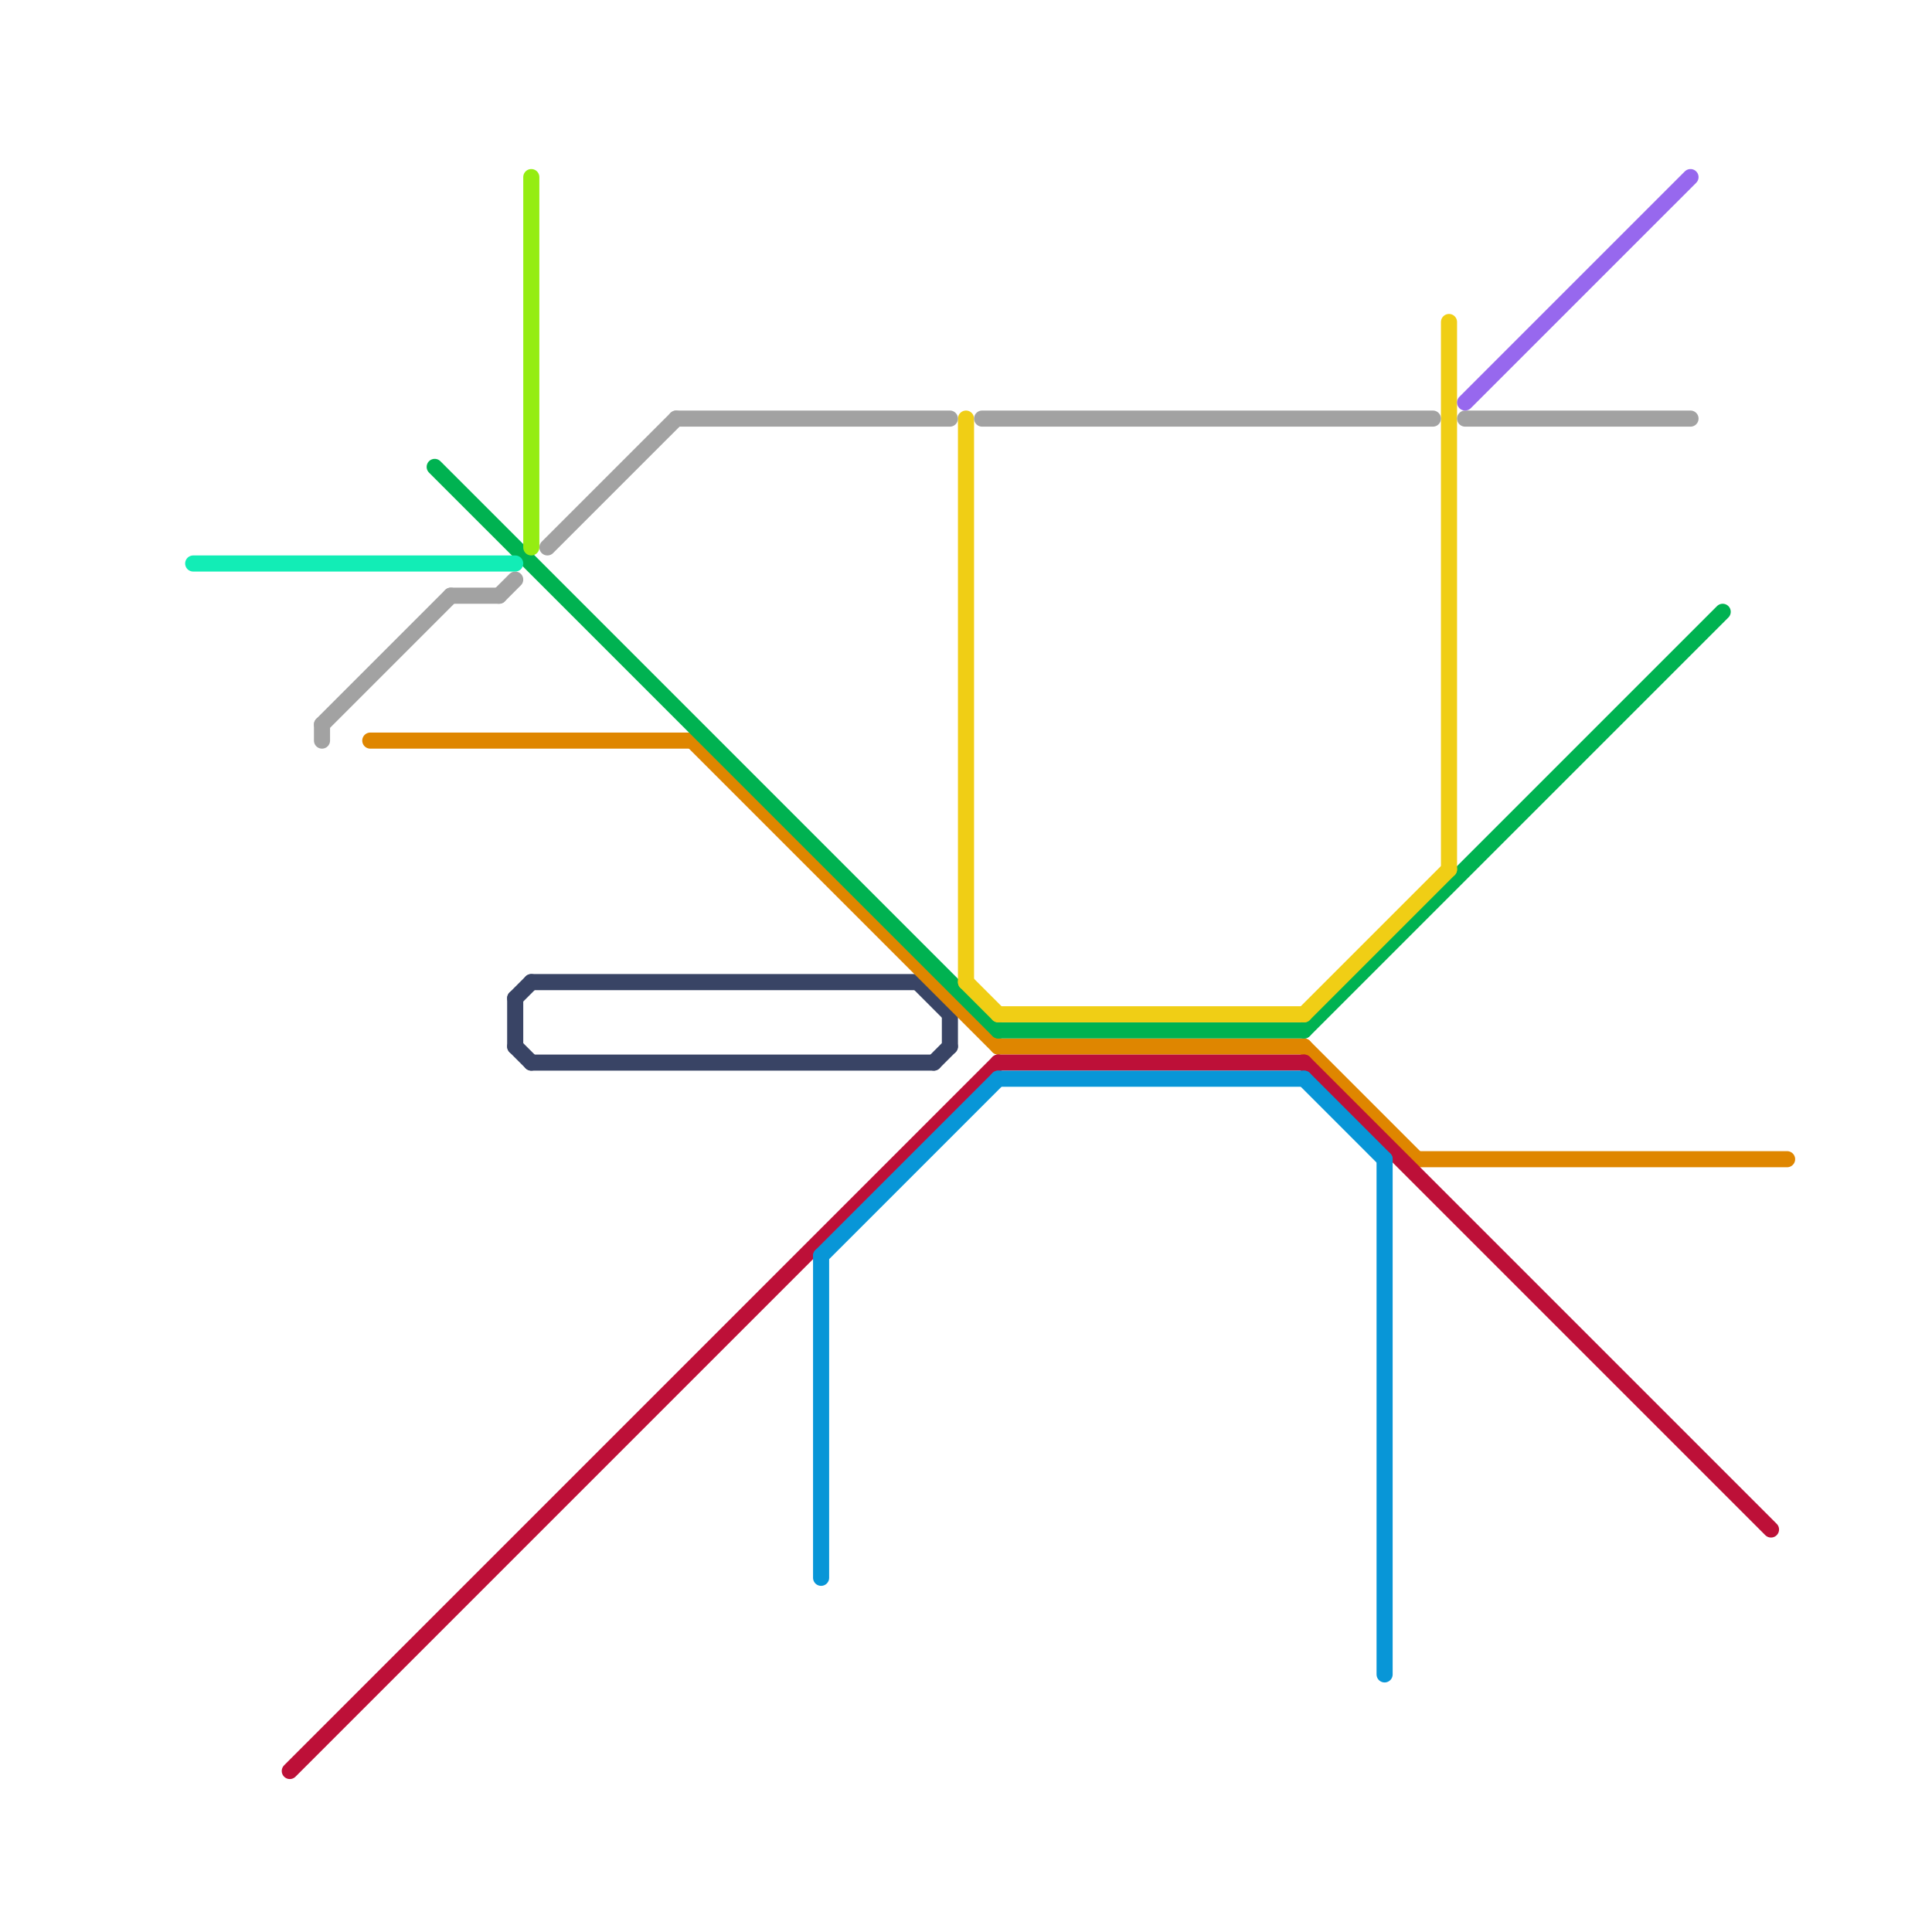 
<svg version="1.1" xmlns="http://www.w3.org/2000/svg" viewBox="0 0 120 120">
<style>text { font: 1px Helvetica; font-weight: 600; white-space: pre; dominant-baseline: central; } line { stroke-width: 1; fill: none; stroke-linecap: round; stroke-linejoin: round; } .c0 { stroke: #394465 } .c1 { stroke: #df8600 } .c2 { stroke: #00b251 } .c3 { stroke: #f0ce15 } .c4 { stroke: #bd1038 } .c5 { stroke: #0896d7 } .c6 { stroke: #a2a2a2 } .c7 { stroke: #12edb6 } .c8 { stroke: #95ed12 } .c9 { stroke: #9768ee } .w1 { stroke-width: 1; }</style><defs><g id="wm-xf"><circle r="1.2" fill="#000"/><circle r="0.9" fill="#fff"/><circle r="0.6" fill="#000"/><circle r="0.3" fill="#fff"/></g><g id="wm"><circle r="0.6" fill="#000"/><circle r="0.3" fill="#fff"/></g></defs><line class="c0 " x1="32" y1="62" x2="32" y2="65"/><line class="c0 " x1="32" y1="65" x2="33" y2="66"/><line class="c0 " x1="32" y1="62" x2="33" y2="61"/><line class="c0 " x1="58" y1="66" x2="59" y2="65"/><line class="c0 " x1="59" y1="63" x2="59" y2="65"/><line class="c0 " x1="57" y1="61" x2="59" y2="63"/><line class="c0 " x1="33" y1="66" x2="58" y2="66"/><line class="c0 " x1="33" y1="61" x2="57" y2="61"/><line class="c1 " x1="62" y1="65" x2="81" y2="65"/><line class="c1 " x1="88" y1="72" x2="111" y2="72"/><line class="c1 " x1="23" y1="46" x2="43" y2="46"/><line class="c1 " x1="43" y1="46" x2="62" y2="65"/><line class="c1 " x1="81" y1="65" x2="88" y2="72"/><line class="c2 " x1="81" y1="64" x2="107" y2="38"/><line class="c2 " x1="62" y1="64" x2="81" y2="64"/><line class="c2 " x1="27" y1="29" x2="62" y2="64"/><line class="c3 " x1="90" y1="20" x2="90" y2="54"/><line class="c3 " x1="60" y1="26" x2="60" y2="61"/><line class="c3 " x1="60" y1="61" x2="62" y2="63"/><line class="c3 " x1="81" y1="63" x2="90" y2="54"/><line class="c3 " x1="62" y1="63" x2="81" y2="63"/><line class="c4 " x1="81" y1="66" x2="110" y2="95"/><line class="c4 " x1="62" y1="66" x2="81" y2="66"/><line class="c4 " x1="18" y1="110" x2="62" y2="66"/><line class="c5 " x1="62" y1="67" x2="81" y2="67"/><line class="c5 " x1="86" y1="72" x2="86" y2="104"/><line class="c5 " x1="51" y1="78" x2="51" y2="98"/><line class="c5 " x1="51" y1="78" x2="62" y2="67"/><line class="c5 " x1="81" y1="67" x2="86" y2="72"/><line class="c6 " x1="28" y1="37" x2="31" y2="37"/><line class="c6 " x1="91" y1="26" x2="105" y2="26"/><line class="c6 " x1="31" y1="37" x2="32" y2="36"/><line class="c6 " x1="20" y1="45" x2="20" y2="46"/><line class="c6 " x1="20" y1="45" x2="28" y2="37"/><line class="c6 " x1="61" y1="26" x2="89" y2="26"/><line class="c6 " x1="34" y1="34" x2="42" y2="26"/><line class="c6 " x1="42" y1="26" x2="59" y2="26"/><line class="c7 " x1="12" y1="35" x2="32" y2="35"/><line class="c8 " x1="33" y1="11" x2="33" y2="34"/><line class="c9 " x1="91" y1="25" x2="105" y2="11"/>
</svg>
